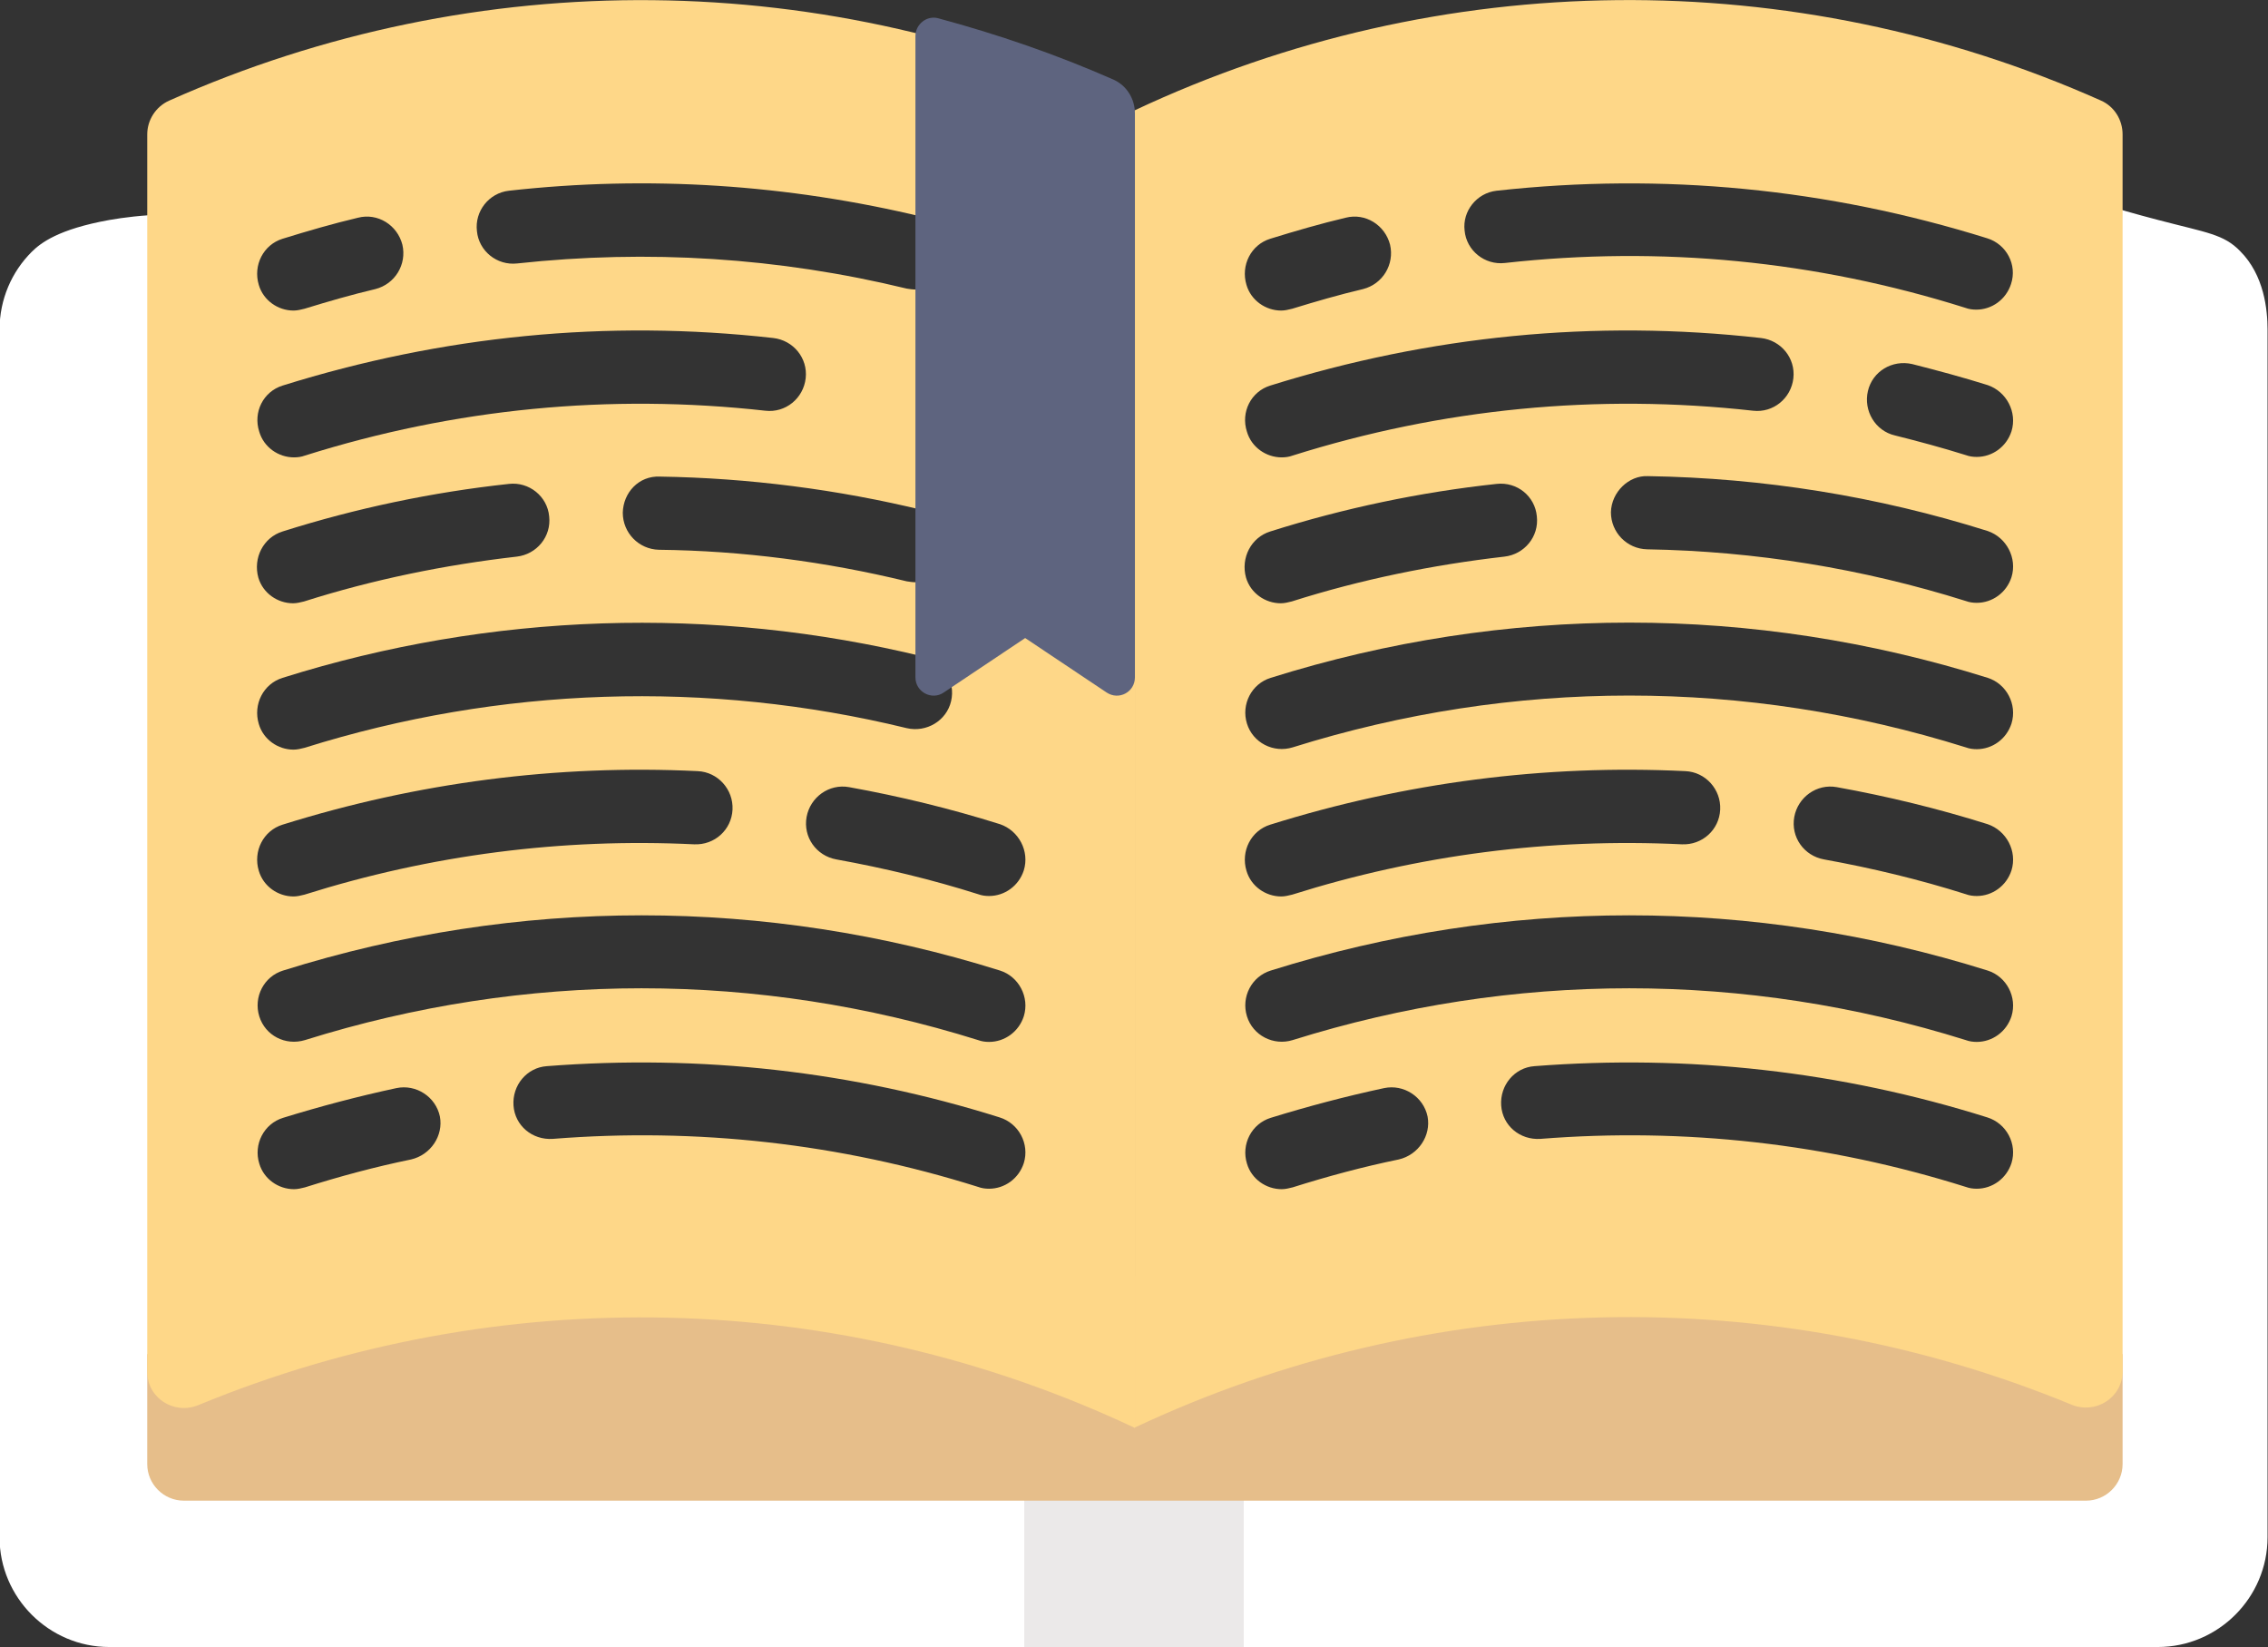 <?xml version="1.0" encoding="utf-8"?>
<!-- Generator: Adobe Illustrator 22.1.0, SVG Export Plug-In . SVG Version: 6.00 Build 0)  -->
<svg version="1.1" id="Шар_1" xmlns="http://www.w3.org/2000/svg" xmlns:xlink="http://www.w3.org/1999/xlink" x="0px" y="0px"
	 viewBox="0 0 496 360.1" style="enable-background:new 0 0 496 360.1;" xml:space="preserve">
<rect x="0" y="0" width="496" height="360.1" fill="#333333" stroke="none"/>
<style type="text/css">
	.st0{fill:#FFFFFF;}
	.st1{fill:#EBE9E9;}
	.st2{fill:#E6BE8A;}
	.st3{fill:#FED788;}
	.st4{fill:#5E647F;}
</style>
<g>
	<g>
		<path class="st0" d="M472,48.1c-20.4-5.3-25-8.7-27-6.2c-3.3,4.1,4.8,13.4,10,26c4.9,12,8.8,31,1.1,59.7
			c-3.5,58.9-7,117.8-10.5,176.7c-61-4.5-124.9-7.8-191.3-9.4c-74.1-1.8-145.1-1.4-212.7,0.7c3.8-82.5,7.6-165,11.3-247.5
			c-12.6-2.1-22.7-1.1-29,0c-11.1,2-15,5-17,7c-4.3,4.3-7,10.3-7,17v264c0,13.2,10.8,24,24,24h448c13.2,0,24-10.8,24-24v-264
			c0-4.3-0.7-11.9-6-17.2C486.3,51.2,482.7,50.9,472,48.1z"/>
	</g>
</g>
<g>
	<g>
		<rect x="224" y="320.1" class="st1" width="48" height="40"/>
	</g>
</g>
<g>
	<g>
		<path class="st2" d="M464.2,296.1v24c0,4.4-3.6,8-8,8h-416c-4.4,0-8-3.6-8-8v-24l47.8-24l192,8l160-8L464.2,296.1z"/>
	</g>
</g>
<g>
	<path class="st3" d="M459.5,22C392.2-8,315-7.3,248.2,24.1v288c64.7-30.4,139-32.1,204.8-5c5.3,2.2,11.2-1.5,11.2-7.3V29.4
		C464.2,26.2,462.4,23.3,459.5,22z M439.9,126.2c-1.1,3.4-4.2,5.6-7.6,5.6c-0.8,0-1.6-0.1-2.4-0.4c-22.6-7.1-46-10.9-69.7-11.3
		c-4.4-0.1-7.9-3.7-7.9-8.1c0.1-4.4,3.9-8.1,8.1-7.9c25.2,0.4,50.2,4.4,74.3,12C438.8,117.5,441.2,122,439.9,126.2z M439.9,158.2
		c-1.1,3.4-4.2,5.6-7.6,5.6c-0.8,0-1.6-0.1-2.4-0.4c-48.2-15.1-99-15.1-147.2,0c-4.2,1.3-8.7-1-10-5.2c-1.3-4.2,1-8.7,5.2-10
		c51.3-16.1,105.5-16.1,156.8,0C438.8,149.5,441.2,154,439.9,158.2z M439.9,94.3c-1.1,3.4-4.2,5.6-7.6,5.6c-0.8,0-1.6-0.1-2.4-0.4
		c-5.1-1.6-10.3-3-15.5-4.3c-4.3-1-6.9-5.4-5.9-9.7c1-4.3,5.3-6.9,9.7-5.9c5.5,1.4,11.1,2.9,16.5,4.6
		C438.8,85.6,441.2,90.1,439.9,94.3z M327.3,41.7c36.3-4,72.4-0.5,107.3,10.4c4.2,1.3,6.6,5.8,5.2,10c-1.1,3.4-4.2,5.6-7.6,5.6
		c-0.8,0-1.6-0.1-2.4-0.4c-32.7-10.3-66.6-13.6-100.7-9.8c-4.4,0.5-8.4-2.7-8.8-7.1C319.8,46.2,322.9,42.2,327.3,41.7z M277.8,52.2
		c5.5-1.7,11-3.3,16.5-4.6c4.3-1.1,8.6,1.6,9.7,5.9c1,4.3-1.6,8.6-5.9,9.7c-5.1,1.2-10.3,2.7-15.5,4.3c-0.8,0.2-1.6,0.4-2.4,0.4
		c-3.4,0-6.6-2.2-7.6-5.6C271.3,58,273.6,53.5,277.8,52.2z M277.8,84.3c34.9-10.9,70.9-14.5,107.3-10.4c4.4,0.5,7.6,4.4,7.1,8.8
		c-0.5,4.4-4.4,7.6-8.8,7.1c-34.1-3.8-68-0.5-100.7,9.8c-0.8,0.3-1.6,0.4-2.4,0.4c-3.4,0-6.6-2.2-7.6-5.6
		C271.3,90.1,273.6,85.6,277.8,84.3z M277.8,116.2c16.1-5.1,32.8-8.6,49.5-10.4c4.5-0.5,8.4,2.7,8.8,7.1c0.5,4.4-2.7,8.3-7.1,8.8
		c-15.7,1.8-31.4,5-46.5,9.8c-0.8,0.2-1.6,0.4-2.4,0.4c-3.4,0-6.6-2.2-7.6-5.6C271.3,122,273.6,117.5,277.8,116.2z M277.8,180.3
		c29.4-9.2,60-13.2,90.8-11.7c4.4,0.2,7.8,4,7.6,8.4c-0.2,4.4-3.9,7.8-8.4,7.6c-28.9-1.4-57.6,2.3-85.2,11c-0.8,0.2-1.6,0.4-2.4,0.4
		c-3.4,0-6.6-2.2-7.6-5.6C271.3,186.1,273.6,181.6,277.8,180.3z M305.9,253.5c-7.8,1.6-15.6,3.7-23.2,6.1c-0.8,0.2-1.6,0.4-2.4,0.4
		c-3.4,0-6.6-2.2-7.6-5.6c-1.3-4.2,1-8.7,5.2-10c8.1-2.5,16.4-4.7,24.8-6.5c4.3-0.9,8.6,1.9,9.5,6.2
		C313,248.3,310.2,252.5,305.9,253.5z M439.9,254.3c-1.1,3.4-4.2,5.6-7.6,5.6c-0.8,0-1.6-0.1-2.4-0.4c-30.2-9.5-61.5-13-93-10.5
		c-4.5,0.3-8.3-2.9-8.6-7.3c-0.3-4.4,2.9-8.3,7.3-8.6c33.6-2.6,66.9,1.1,99,11.2C438.8,245.6,441.2,250.1,439.9,254.3z M439.9,222.2
		c-1.1,3.4-4.2,5.6-7.6,5.6c-0.8,0-1.6-0.1-2.4-0.4c-48.2-15.1-99-15.1-147.2,0c-4.2,1.3-8.7-1-10-5.2c-1.3-4.2,1-8.7,5.2-10
		c51.3-16.1,105.5-16.1,156.8,0C438.8,213.5,441.2,218,439.9,222.2z M439.9,190.3c-1.1,3.4-4.2,5.6-7.6,5.6c-0.8,0-1.6-0.1-2.4-0.4
		c-10.1-3.2-20.5-5.7-31-7.6c-4.4-0.8-7.3-4.9-6.5-9.3c0.8-4.3,4.9-7.3,9.3-6.5c11.1,2,22.2,4.7,33,8.1
		C438.8,181.6,441.2,186.1,439.9,190.3z"/>
</g>
<g>
	<path class="st3" d="M37,22c-2.9,1.3-4.8,4.2-4.8,7.4v270.5c0,5.8,5.9,9.5,11.2,7.3c65.7-27.1,140.1-25.5,204.8,5v-288
		C181.4-7.3,104.3-8,37,22z M111.3,41.7c30.4-3.4,61-1.4,90.8,5.8c4.3,1,6.9,5.4,5.9,9.7c-0.9,3.7-4.2,6.1-7.8,6.1
		c-0.6,0-1.3-0.1-1.9-0.2c-28-6.8-56.6-8.6-85.2-5.5c-4.4,0.5-8.4-2.7-8.8-7.1C103.8,46.2,106.9,42.2,111.3,41.7z M208,121.2
		c-0.9,3.7-4.2,6.1-7.8,6.1c-0.6,0-1.3-0.1-1.9-0.2c-17.7-4.3-36-6.7-54.2-6.9c-4.4-0.1-7.9-3.7-7.9-8.1c0.1-4.4,3.5-8.1,8.1-7.9
		c19.4,0.3,38.9,2.8,57.8,7.4C206.4,112.6,209,116.9,208,121.2z M61.8,52.2c5.5-1.7,11-3.3,16.5-4.6c4.3-1.1,8.6,1.6,9.7,5.9
		c1,4.3-1.6,8.6-5.9,9.7c-5.1,1.2-10.3,2.7-15.5,4.3c-0.8,0.2-1.6,0.4-2.4,0.4c-3.4,0-6.6-2.2-7.6-5.6C55.3,58,57.6,53.5,61.8,52.2z
		 M61.8,84.3c34.9-10.9,70.9-14.5,107.3-10.4c4.4,0.5,7.6,4.4,7.1,8.8c-0.5,4.4-4.4,7.6-8.8,7.1c-34.1-3.8-68-0.5-100.7,9.8
		c-0.8,0.3-1.6,0.4-2.4,0.4c-3.4,0-6.6-2.2-7.6-5.6C55.3,90.1,57.6,85.6,61.8,84.3z M61.8,116.2c16.1-5.1,32.8-8.6,49.5-10.4
		c4.4-0.5,8.4,2.7,8.8,7.1c0.5,4.4-2.7,8.3-7.1,8.8c-15.7,1.8-31.4,5-46.5,9.8c-0.8,0.2-1.6,0.4-2.4,0.4c-3.4,0-6.6-2.2-7.6-5.6
		C55.3,122,57.6,117.5,61.8,116.2z M61.8,148.2c45.5-14.3,94-15.9,140.3-4.6c4.3,1,6.9,5.4,5.9,9.7c-1,4.3-5.4,6.9-9.7,5.9
		c-43.5-10.6-89-9.1-131.7,4.3c-0.8,0.2-1.6,0.4-2.4,0.4c-3.4,0-6.6-2.2-7.6-5.6C55.3,154,57.6,149.5,61.8,148.2z M61.8,180.3
		c29.4-9.2,60-13.2,90.8-11.7c4.4,0.2,7.8,4,7.6,8.4c-0.2,4.4-3.9,7.8-8.4,7.6c-28.9-1.4-57.6,2.3-85.2,11c-0.8,0.2-1.6,0.4-2.4,0.4
		c-3.4,0-6.6-2.2-7.6-5.6C55.3,186.1,57.6,181.6,61.8,180.3z M89.9,253.5c-7.8,1.6-15.6,3.7-23.2,6.1c-0.8,0.2-1.6,0.4-2.4,0.4
		c-3.4,0-6.6-2.2-7.6-5.6c-1.3-4.2,1-8.7,5.2-10c8.1-2.5,16.4-4.7,24.8-6.5c4.3-0.9,8.6,1.9,9.5,6.2C97,248.3,94.2,252.5,89.9,253.5
		z M223.9,254.3c-1.1,3.4-4.2,5.6-7.6,5.6c-0.8,0-1.6-0.1-2.4-0.4c-30.2-9.5-61.5-13-93-10.5c-4.5,0.3-8.3-2.9-8.6-7.3
		c-0.3-4.4,2.9-8.3,7.3-8.6c33.6-2.6,66.9,1.1,99,11.2C222.8,245.6,225.2,250.1,223.9,254.3z M223.9,222.2c-1.1,3.4-4.2,5.6-7.6,5.6
		c-0.8,0-1.6-0.1-2.4-0.4c-48.2-15.1-99-15.1-147.2,0c-4.3,1.3-8.7-1-10-5.2c-1.3-4.2,1-8.7,5.2-10c51.3-16.1,105.5-16.1,156.8,0
		C222.8,213.5,225.2,218,223.9,222.2z M223.9,190.3c-1.1,3.4-4.2,5.6-7.6,5.6c-0.8,0-1.6-0.1-2.4-0.4c-10.1-3.2-20.5-5.7-31-7.6
		c-4.4-0.8-7.3-4.9-6.5-9.3c0.8-4.3,4.9-7.3,9.3-6.5c11.1,2,22.2,4.7,33,8.1C222.8,181.6,225.2,186.1,223.9,190.3z"/>
</g>
<g>
	<g>
		<path class="st4" d="M200.2,148.1c0,3.2,3.6,5.1,6.2,3.3l17.8-11.9l17.8,11.9c2.7,1.8,6.2-0.1,6.2-3.3V24.8c0-3.2-1.8-6.1-4.7-7.4
			C231,11.9,218.2,7.5,205.2,4c-2.5-0.7-5,1.3-5,3.9L200.2,148.1z"/>
	</g>
</g>
</svg>
